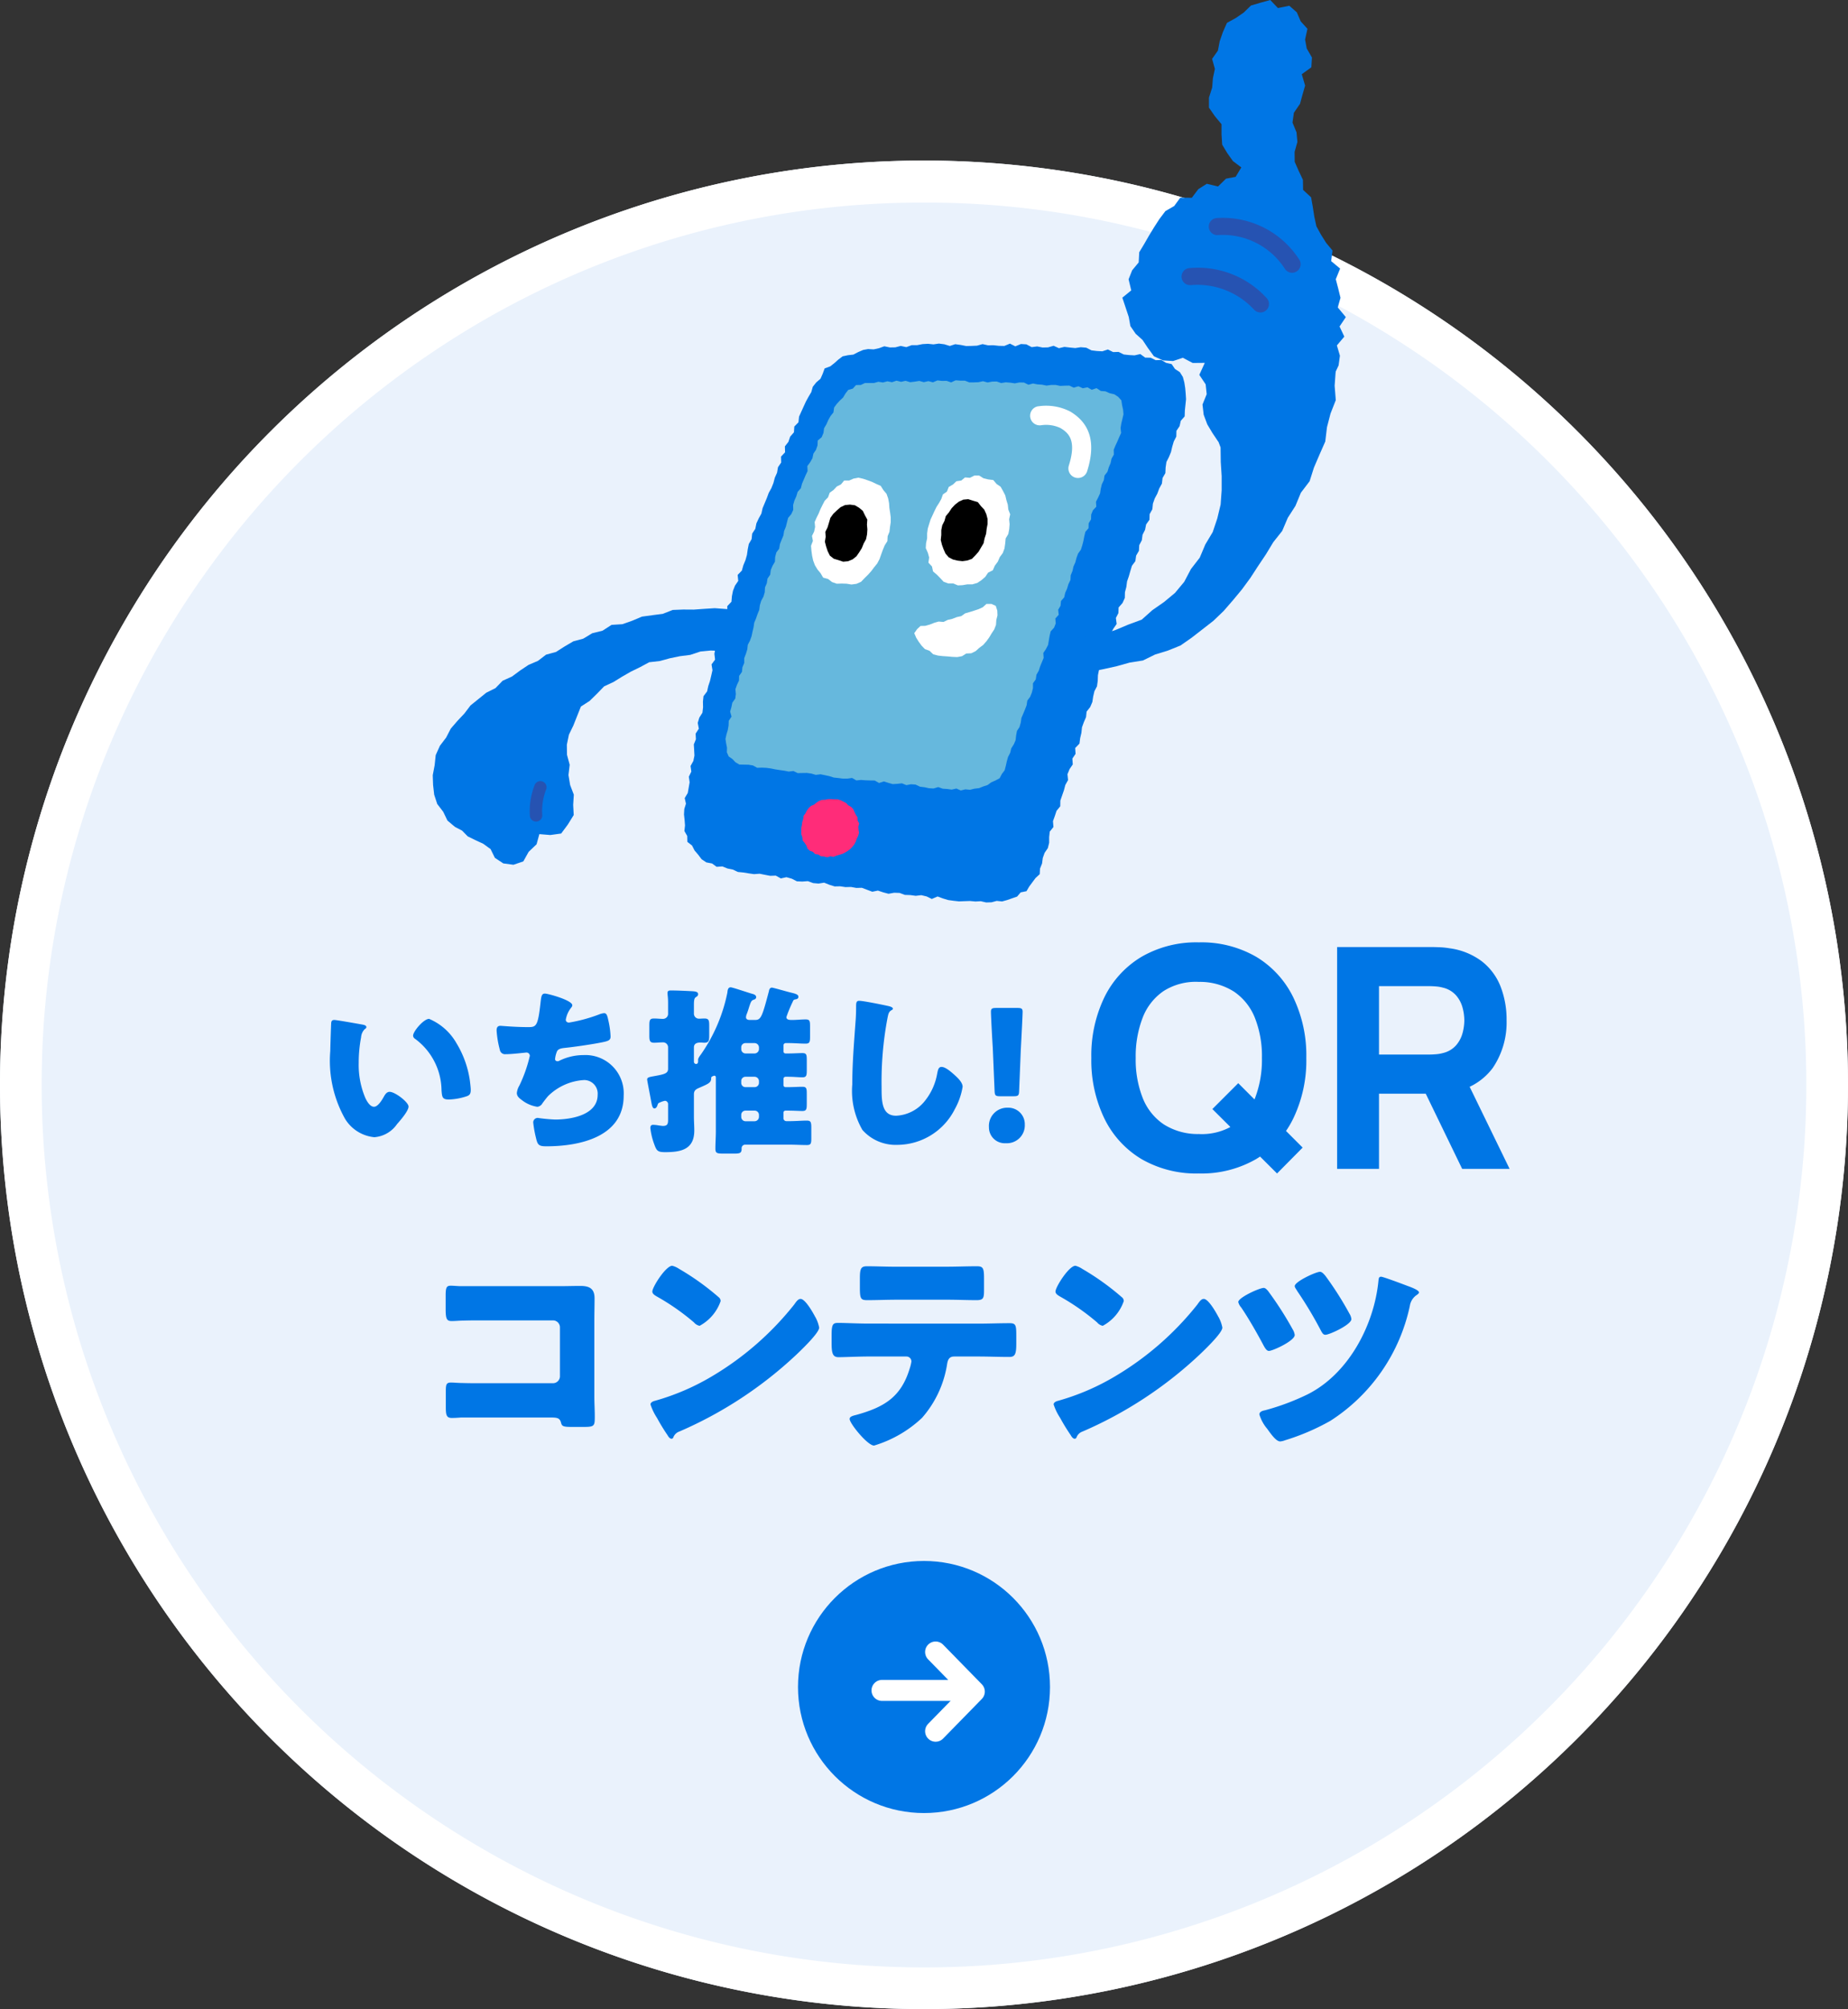 <svg xmlns="http://www.w3.org/2000/svg" xmlns:xlink="http://www.w3.org/1999/xlink" width="132" height="143.465" viewBox="0 0 132 143.465"><rect x="0" y="0" width="132" height="143.465" fill="#333333" stroke="none"/><defs><clipPath id="a"><rect width="28.496" height="11.839" fill="none"/></clipPath></defs><g transform="translate(-586 -459.535)"><path class="a" d="M66,0A66,66,0,1,1,0,66,66,66,0,0,1,66,0Z" transform="translate(586 471)" fill="#eaf2fc"/><path d="M66,3A62.692,62.692,0,0,0,30.778,13.758,63.193,63.193,0,0,0,7.95,41.478a62.913,62.913,0,0,0,5.808,59.743A63.193,63.193,0,0,0,41.478,124.05a62.913,62.913,0,0,0,59.743-5.808A63.193,63.193,0,0,0,124.05,90.522a62.913,62.913,0,0,0-5.808-59.743A63.193,63.193,0,0,0,90.522,7.95,62.6,62.6,0,0,0,66,3m0-3A66,66,0,1,1,0,66,66,66,0,0,1,66,0Z" transform="translate(586 471)" fill="#fff"/><g transform="translate(6 -12)"><path d="M-1.782.33l-4.62-4.6,1.848-1.848,4.6,4.6ZM-7.37.33A7.81,7.81,0,0,1-11.468-.7,6.888,6.888,0,0,1-14.118-3.6a9.548,9.548,0,0,1-.93-4.323,9.548,9.548,0,0,1,.93-4.323,6.888,6.888,0,0,1,2.651-2.893,7.81,7.81,0,0,1,4.1-1.034,7.81,7.81,0,0,1,4.1,1.034A6.888,6.888,0,0,1-.622-12.243,9.548,9.548,0,0,1,.308-7.92,9.548,9.548,0,0,1-.622-3.6,6.888,6.888,0,0,1-3.273-.7,7.81,7.81,0,0,1-7.37.33Zm0-2.816a4.292,4.292,0,0,0,2.508-.649,4.058,4.058,0,0,0,1.5-1.9,7.624,7.624,0,0,0,.5-2.882,7.455,7.455,0,0,0-.5-2.86,4.071,4.071,0,0,0-1.5-1.881,4.532,4.532,0,0,0-2.508-.693,4.292,4.292,0,0,0-2.508.649,4.058,4.058,0,0,0-1.5,1.9,7.624,7.624,0,0,0-.5,2.882,7.455,7.455,0,0,0,.5,2.86,4.071,4.071,0,0,0,1.5,1.881A4.532,4.532,0,0,0-7.37-2.486ZM2.508,0V-15.84H9.2q.231,0,.621.016a5.268,5.268,0,0,1,.7.071,4.9,4.9,0,0,1,2.326.935,4.233,4.233,0,0,1,1.337,1.8,6.508,6.508,0,0,1,.429,2.415,5.784,5.784,0,0,1-.99,3.4,4.408,4.408,0,0,1-3.1,1.744L9.2-5.368H5.5V0ZM11.44,0,8.316-6.446,11.4-7.04,14.828,0ZM5.5-8.162H9.064q.231,0,.506-.022a2.6,2.6,0,0,0,.506-.088,1.805,1.805,0,0,0,.935-.556,2.207,2.207,0,0,0,.457-.869,3.554,3.554,0,0,0,.127-.908,3.554,3.554,0,0,0-.127-.907,2.207,2.207,0,0,0-.457-.869,1.805,1.805,0,0,0-.935-.556,2.6,2.6,0,0,0-.506-.088q-.275-.022-.506-.022H5.5Z" transform="translate(673 555)" fill="#0076e5"/><path d="M-33.1-10.624c-.224,0-.464-.032-.7-.032-.288,0-.368.1-.368.7v.96c0,.72.08.864.432.864.272,0,.544-.032.832-.032.448-.016.912-.016,1.376-.016h5.024a.5.5,0,0,1,.5.5v3.488a.5.5,0,0,1-.5.5H-31.52c-.512,0-1.008,0-1.5-.016-.24,0-.56-.032-.768-.032-.336,0-.368.144-.368.624v1.136c0,.56.048.768.432.768.224,0,.448-.016.656-.032h6.288c.528,0,.752,0,.848.352.064.256.128.32.736.32h.912c.752,0,.768-.08.768-.752,0-.48-.032-.944-.032-1.408V-8.144c0-.528.016-1.072.016-1.616,0-.688-.368-.88-1.008-.88-.48,0-.96.016-1.44.016Zm15.12-1.456c-.464,0-1.424,1.52-1.424,1.84,0,.16.16.256.288.336a16.479,16.479,0,0,1,2.688,1.872.7.7,0,0,0,.4.24,3.179,3.179,0,0,0,1.5-1.76.342.342,0,0,0-.144-.288,18.27,18.27,0,0,0-2.816-2.016A1.622,1.622,0,0,0-17.984-12.08Zm9.168,2.368c-.176,0-.3.176-.448.384-.032.048-.064.08-.1.128a21.427,21.427,0,0,1-5.776,5.008,16.848,16.848,0,0,1-4.1,1.76c-.128.032-.3.112-.3.256a4.047,4.047,0,0,0,.464.96A14.093,14.093,0,0,0-18.32.016c.064.112.16.256.288.256a.139.139,0,0,0,.128-.1.694.694,0,0,1,.432-.416A28.958,28.958,0,0,0-9.12-5.728c.336-.32,1.632-1.552,1.632-1.936a2.545,2.545,0,0,0-.272-.752c-.048-.064-.064-.128-.1-.176C-8-8.848-8.5-9.712-8.816-9.712Zm6.7-2.3c-.64,0-1.3-.032-1.968-.032-.448,0-.5.208-.5.9v.56c0,.816.032.96.512.96.72,0,1.44-.032,2.16-.032H1.632c.7,0,1.408.032,2.128.032.512,0,.528-.176.528-.784v-.736c0-.736-.048-.9-.5-.9-.736,0-1.472.032-2.224.032ZM-4-7.952C-4.7-7.952-5.648-8-6.1-8c-.384,0-.5.048-.5.864v.592c0,.752.1.992.5.992.416,0,1.44-.048,2.1-.048h2.736A.353.353,0,0,1-.9-5.232a3,3,0,0,1-.128.512C-1.648-2.688-2.864-1.984-4.8-1.44c-.24.064-.512.112-.512.3,0,.32,1.28,1.9,1.744,1.9A8.6,8.6,0,0,0-.144-1.216,7.569,7.569,0,0,0,1.648-5.04c.048-.32.144-.56.512-.56H3.872c.736,0,1.472.032,2.208.032.4,0,.512-.16.512-.928V-7.1c0-.736-.032-.88-.48-.88-.736,0-1.5.032-2.24.032ZM10.816-12.08c-.464,0-1.424,1.52-1.424,1.84,0,.16.16.256.288.336a16.479,16.479,0,0,1,2.688,1.872.7.7,0,0,0,.4.24,3.179,3.179,0,0,0,1.5-1.76.342.342,0,0,0-.144-.288,18.27,18.27,0,0,0-2.816-2.016A1.622,1.622,0,0,0,10.816-12.08Zm9.168,2.368c-.176,0-.3.176-.448.384-.032.048-.064.08-.1.128a21.427,21.427,0,0,1-5.776,5.008,16.848,16.848,0,0,1-4.1,1.76c-.128.032-.3.112-.3.256a4.047,4.047,0,0,0,.464.96A14.093,14.093,0,0,0,10.48.016c.064.112.16.256.288.256a.139.139,0,0,0,.128-.1.694.694,0,0,1,.432-.416A28.958,28.958,0,0,0,19.68-5.728c.336-.32,1.632-1.552,1.632-1.936a2.545,2.545,0,0,0-.272-.752c-.048-.064-.064-.128-.1-.176C20.8-8.848,20.3-9.712,19.984-9.712Zm4.272-.784c-.3,0-1.808.688-1.808,1.008a.9.9,0,0,0,.208.384c.656.96,1.392,2.32,1.568,2.656.144.272.256.448.416.448.272,0,1.84-.72,1.84-1.136a1,1,0,0,0-.144-.4A24.473,24.473,0,0,0,24.56-10.3C24.48-10.384,24.384-10.5,24.256-10.5Zm4.032-1.152c-.3,0-1.808.7-1.808,1.024,0,.1.144.272.192.368a27.827,27.827,0,0,1,1.6,2.656c.16.3.224.448.4.448.288,0,1.856-.72,1.856-1.12A.885.885,0,0,0,30.4-8.64a23.473,23.473,0,0,0-1.728-2.72C28.576-11.472,28.432-11.648,28.288-11.648Zm4.352.352c-.144,0-.16.112-.176.256-.3,3.184-2.144,6.7-5.1,8.16a17.016,17.016,0,0,1-3.008,1.12c-.176.032-.4.1-.4.3a2.864,2.864,0,0,0,.56,1.024c.288.4.64.9.928.9a1.148,1.148,0,0,0,.336-.08,16.156,16.156,0,0,0,3.248-1.392A12.947,12.947,0,0,0,34.7-9.2a1.151,1.151,0,0,1,.416-.736c.112-.08.24-.16.24-.24,0-.176-.64-.4-.816-.464C34.288-10.736,32.8-11.3,32.64-11.3Z" transform="translate(646 574)" fill="#0076e5"/><path d="M-24.122-8.632c-.143,0-.208.065-.221.208-.013.182-.065,1.755-.065,2a8.455,8.455,0,0,0,1.053,4.849A2.755,2.755,0,0,0-21.262-.26,2.166,2.166,0,0,0-19.637-1.2c.221-.247.819-.936.819-1.248S-19.78-3.5-20.17-3.5c-.195,0-.312.169-.4.325-.117.208-.416.741-.715.741s-.52-.416-.624-.637a6.049,6.049,0,0,1-.468-2.5,9.581,9.581,0,0,1,.169-1.82.919.919,0,0,1,.247-.572c.091-.065.13-.1.13-.156,0-.117-.143-.156-.273-.182C-22.431-8.359-23.953-8.632-24.122-8.632Zm5.629,1.118a.268.268,0,0,0,.13.221,4.626,4.626,0,0,1,1.9,3.679c.039.494.052.663.533.663A4.489,4.489,0,0,0-14.7-3.172c.26-.078.325-.2.325-.468,0-.156-.039-.468-.065-.676A7.075,7.075,0,0,0-15.4-6.981a4.066,4.066,0,0,0-1.95-1.729C-17.739-8.71-18.493-7.813-18.493-7.514Zm9.4-3c-.221,0-.247.234-.286.546-.195,1.807-.312,1.846-.9,1.846-.962,0-1.872-.091-1.976-.091-.221,0-.273.143-.273.338A6.952,6.952,0,0,0-12.3-6.513a.381.381,0,0,0,.429.325c.468,0,1.4-.117,1.469-.117a.236.236,0,0,1,.247.234A10.053,10.053,0,0,1-10.9-3.952a1.3,1.3,0,0,0-.182.533c0,.247.182.377.39.533a2.346,2.346,0,0,0,1.079.455.491.491,0,0,0,.364-.26c.117-.156.273-.364.4-.507A3.982,3.982,0,0,1-6.273-4.342a.969.969,0,0,1,.962,1.053c0,1.456-1.911,1.768-3.042,1.768a12.263,12.263,0,0,1-1.235-.117.322.322,0,0,0-.325.325A8.022,8.022,0,0,0-9.718-.221c.117.507.195.611.741.611,2.353,0,5.525-.65,5.525-3.614a2.736,2.736,0,0,0-2.873-2.9,3.915,3.915,0,0,0-1.716.4.251.251,0,0,1-.13.039c-.1,0-.182-.052-.182-.156A1.963,1.963,0,0,1-8.21-6.4c.1-.182.325-.208.52-.234.754-.078,1.911-.247,2.639-.39.507-.1.663-.156.663-.429a6.14,6.14,0,0,0-.143-1.079c-.091-.416-.13-.585-.325-.585a1.363,1.363,0,0,0-.377.1,11.186,11.186,0,0,1-2.119.572c-.13,0-.234-.065-.234-.208a1.865,1.865,0,0,1,.364-.832c.052-.065.1-.117.1-.2C-7.118-10.036-8.847-10.517-9.094-10.517ZM4.946-1.846a.3.3,0,0,1,.312-.312H5.9a.308.308,0,0,1,.312.312v.13A.316.316,0,0,1,5.9-1.4H5.258a.308.308,0,0,1-.312-.312Zm0-2.418a.3.3,0,0,1,.312-.312H5.9a.316.316,0,0,1,.312.312v.117a.308.308,0,0,1-.312.312H5.258a.3.3,0,0,1-.312-.312Zm0-2.405a.3.3,0,0,1,.312-.312H5.9a.316.316,0,0,1,.312.312v.117A.316.316,0,0,1,5.9-6.24H5.258a.308.308,0,0,1-.312-.312Zm1.976-4.017c-.494,1.872-.572,2.054-1,2.054H5.557c-.13,0-.273-.039-.273-.2a.769.769,0,0,1,.065-.247c.078-.208.13-.377.169-.507.117-.351.156-.442.325-.494.091-.026.169-.078.169-.182,0-.143-.143-.2-.273-.234-.247-.065-1.417-.468-1.547-.468-.2,0-.221.221-.234.364A11.752,11.752,0,0,1,2.086-6.2c-.065.091-.221.286-.221.4v.13c0,.091-.039.182-.143.182a.161.161,0,0,1-.156-.169V-6.669c0-.3.247-.351.468-.351.1,0,.208.013.273.013.325,0,.351-.143.351-.533v-.689c0-.364-.026-.507-.338-.507-.13,0-.26.013-.4.013A.356.356,0,0,1,1.566-9.1v-.559c0-.325.013-.507.117-.585s.182-.1.182-.234c0-.182-.247-.195-.429-.208-.52-.026-1.066-.052-1.521-.052-.117,0-.234.013-.234.169,0,.221.039.273.039.728v.754a.359.359,0,0,1-.364.377c-.208,0-.416-.026-.637-.026-.312,0-.338.117-.338.533v.663c0,.377.026.533.338.533.221,0,.429-.026.637-.026a.355.355,0,0,1,.364.364v1.521c0,.325-.247.39-.884.507-.416.078-.611.091-.611.26,0,.078.221,1.183.286,1.56.052.273.091.507.234.507.1,0,.169-.1.2-.182.052-.143.052-.195.169-.234A1.529,1.529,0,0,1-.5-2.86.237.237,0,0,1-.28-2.6v1.079c0,.286-.026.455-.364.455-.078,0-.195-.026-.26-.026a2.719,2.719,0,0,0-.442-.052c-.156,0-.2.091-.2.234A4.813,4.813,0,0,0-1.281.208c.182.507.247.6.806.6C.656.806,1.592.611,1.592-.741c0-.325-.026-.65-.026-.988V-3.315c0-.3.156-.377.4-.481.624-.273.806-.351.832-.624,0-.091,0-.117.039-.156a.548.548,0,0,1,.195-.078.113.113,0,0,1,.1.117V-.819C3.139-.364,3.1.1,3.1.559c0,.325.117.351.572.351h.767c.39,0,.533-.026.533-.338V.52a.25.25,0,0,1,.26-.247H8.417C8.833.273,9.236.3,9.639.3c.286,0,.312-.117.312-.494V-.9c0-.429-.026-.546-.325-.546-.351,0-.78.039-1.209.039H8.17a.205.205,0,0,1-.208-.208v-.4a.144.144,0,0,1,.143-.143h.182c.416,0,.767.026,1.027.026.286,0,.312-.13.312-.494V-3.38c0-.364-.026-.481-.312-.481s-.6.026-1.027.026H8.106a.144.144,0,0,1-.143-.143V-4.42a.148.148,0,0,1,.143-.156h.182c.416,0,.767.039,1.027.039.286,0,.312-.13.312-.507v-.741c0-.364-.026-.481-.312-.481s-.6.026-1.027.026H8.106a.144.144,0,0,1-.143-.143v-.429a.161.161,0,0,1,.156-.169h.208c.416,0,.832.039,1.222.039.286,0,.312-.13.312-.494V-8.19c0-.364-.026-.481-.312-.481-.325,0-.637.039-.962.039-.182,0-.416,0-.416-.208a10.025,10.025,0,0,1,.455-1.1c.039-.091.052-.143.221-.169.065-.013.182-.039.182-.182,0-.182-.286-.234-.6-.312-.169-.039-1.209-.338-1.287-.338C6.974-10.946,6.935-10.764,6.922-10.686ZM13.371-10c-.221,0-.221.169-.221.455s-.013.741-.039,1.014c-.1,1.4-.234,3-.234,4.5A5.566,5.566,0,0,0,13.6-.78,3.171,3.171,0,0,0,16.114.286,4.617,4.617,0,0,0,20.2-2.262a4.893,4.893,0,0,0,.559-1.6c0-.325-.39-.676-.624-.884-.208-.182-.6-.533-.884-.533-.221,0-.26.234-.312.494A4.251,4.251,0,0,1,18.1-2.9,2.786,2.786,0,0,1,16.01-1.794c-1.04,0-1.04-1.053-1.04-2.08a24.406,24.406,0,0,1,.416-4.862c.065-.325.091-.481.3-.6a.126.126,0,0,0,.091-.1c0-.1-.182-.156-.286-.182C15.074-9.711,13.67-10,13.371-10ZM24.395-3.185c.338,0,.39-.052.4-.39L24.914-6.5c.052-.975.13-2.457.13-2.717,0-.221-.078-.273-.364-.273H23.146c-.286,0-.364.052-.364.273,0,.26.078,1.755.13,2.561l.13,3.081c.013.338.065.39.4.39Zm-.416.819A1.3,1.3,0,0,0,22.639-.975,1.131,1.131,0,0,0,23.848.169,1.278,1.278,0,0,0,25.2-1.17,1.175,1.175,0,0,0,23.979-2.366Z" transform="translate(628 553)" fill="#0076e5"/></g><g transform="translate(1 -4)"><g transform="translate(644.094 511.998) rotate(149)"><path d="M25.333,0l.727.157.572.456.311.65-.059.693.256.6.36.531.315.489.135.562.3.491.226.661-.064.692.08.7-.157.682L28.045,8l-.336.606-.48.537-.443.587-.6.416-.68.271-.616.379-.687.227-.694.194-.679.271-.718.1-.717.1-.731-.058-.71.188-.727-.086-.721.07-.723.034-.72-.1-.728.081-.711-.2-.726.02-.725-.008-.7-.2-.754,0-.721-.222-.767.024-.686-.356-.731-.15-.748-.108-.69-.295-.684-.3-.755-.128-.66-.362-.641-.391L4.962,8.8,4.3,8.456l-.611-.431L3.075,7.6l-.59-.454-.692-.323-.586-.468-.469-.6-.545-.5L0,4.528l.071-.806.72-.367.737.089.648.388.6.462.741.223.592.464.653.362.708.255.629.412.674.322.739.165.681.3.7.246.714.2.691.316.751.036.724.064.724.014.725-.009.727.077.716-.191.7-.166.748-.025.589-.448.57-.435.606-.395.495-.536.366-.629.2-.707.453-.584.264-.67.131-.729.414-.6.34-.641L21.26.614l.73-.3.722.309.636.457L23.891.56,24.653.39Z" transform="translate(0 0)" fill="#0076e5"/><g transform="translate(0 0)"><g transform="translate(0 0)" clip-path="url(#a)"><path d="M29.843,13.244a.439.439,0,0,0,.244-.074,5.069,5.069,0,0,0,1.449-1.728.442.442,0,0,0-.79-.4A4.225,4.225,0,0,1,29.6,12.435a.441.441,0,0,0,.245.809" transform="translate(-8.281 -8.895)" fill="#2653b2"/></g></g></g><g transform="translate(633.857 463.535)"><g transform="translate(0 24.541)"><path d="M2628.2,1760.809l-.357.153-.346.18-.385.044-.38.079-.31.234-.282.253-.293.23-.4.146-.141.385-.156.354-.3.257-.249.311-.109.385-.2.338-.187.343-.163.356-.162.356-.161.357-.044.407-.295.3-.027.414-.271.31-.124.372-.251.32.012.427-.289.305.01.426-.226.331-.067.394-.16.357-.1.38-.145.363-.191.345-.135.367-.151.361-.151.361-.086.384-.191.346-.166.356-.077.388-.222.336-.043.4-.2.345-.077.387-.055.394-.108.377-.15.362-.106.38-.3.309.042.427-.231.337-.144.365-.077.386-.033.4-.3.318.01.413-.171.358,0,.409-.088.381-.115.374-.084.381-.2.349-.2.351-.071.386.05.416-.254.338.067.419-.087.381-.089.38-.124.371-.083.38-.258.341-.04.391.009.4-.045.389-.224.352-.111.376.078.413-.229.353.02.4-.149.369.024.4.02.4-.077.38-.2.361.055.4-.178.367.057.4-.067.381-.067.381-.218.364.089.4-.118.379-.022.39.043.392.03.39-.043.4.2.352.01.422.335.262.179.351.256.3.248.328.336.225.411.078.327.238.413-.028.362.148.381.077.363.171.389.038.381.062.381.055.4-.029.38.077.381.072.394-.014.362.2.4-.088.38.107.365.187.389.017.4-.029.373.14.387.034.4-.064.372.15.379.117.392-.008.382.057.392-.009.381.068.394-.009.374.141.374.14.4-.082.379.127.38.1.4-.073.39.013.374.141.391.013.386.052.4-.046.38.091.371.18.411-.178.378.141.38.114.386.053.386.043.391-.015.391-.013.386.036.39-.02.38.088.386-.011.37-.1.383.039.362-.1.353-.123.358-.124.255-.3.414-.085.2-.339.223-.3.223-.3.3-.275.021-.4.146-.364.051-.391.13-.368.231-.338.095-.38v-.407l.044-.394.262-.328-.033-.417.132-.367.122-.37.266-.326.006-.406.128-.368.128-.368.1-.38.195-.349-.042-.42.149-.361.23-.338-.029-.416.229-.338-.028-.416.305-.314.051-.391.089-.381.041-.394.133-.366.156-.36.041-.394.257-.328.154-.36.058-.39.089-.38.184-.351.053-.391.014-.4.077-.381.121-.37.127-.368.226-.337.027-.4.207-.343.157-.36-.028-.417.19-.349.234-.335-.057-.426.182-.352.014-.4.281-.321.162-.358.009-.406.1-.38.051-.393.128-.369.107-.376.113-.374.246-.331.054-.393.2-.347.022-.4.184-.351.052-.393.179-.352.077-.385.237-.333.014-.406.194-.347.04-.4.129-.368.187-.349.136-.366.191-.349.046-.4.2-.345.018-.405.058-.392.178-.351.149-.361.088-.38.111-.374.18-.351.009-.408.225-.335.086-.381.277-.315.014-.424.042-.4.042-.4-.025-.4-.034-.395-.062-.4-.105-.395-.218-.347-.348-.226-.235-.347-.406-.093-.334-.2-.405.013-.355-.175-.393-.009-.349-.253-.409.093-.388-.021-.382-.042-.368-.183-.392.012-.372-.186-.4.131-.388-.021-.386-.047-.376-.192-.388-.033-.394.06-.388-.037-.387-.045-.395.091-.377-.171-.4.114-.39.009-.385-.077-.391.051-.382-.2-.389-.022-.4.165-.383-.194-.4.166-.39-.008-.389-.042-.389.005-.39-.086-.391.111-.39.018-.389.008-.39-.077-.39-.054-.387.126-.391-.12-.391-.05-.385.057-.391-.041-.389.022-.386.075h-.39l-.384.141-.4-.086-.384.1-.389.007-.4-.082-.377.137-.382.084-.4-.023Z" transform="translate(-2615.4 -1760.362)" fill="#0076e5"/><g transform="translate(2.952 2.603)" opacity="0.8"><path d="M2627.793,1766.392l-.049.35-.208.26-.161.287-.132.3-.167.284-.046.34-.127.3-.281.236-.015.35-.107.309-.187.278-.068.326-.164.287-.2.275.016.359-.143.3-.126.3-.129.3-.081.321-.232.265-.094.316-.135.3-.092.316.008.352-.139.3-.225.268-.083.317-.079.317-.124.3-.054.329-.126.3-.12.306-.053.328-.205.277-.083.317-.017.341-.17.29-.127.3-.041.333-.193.284-.049.33-.13.3-.017.34-.093.317-.161.294-.095.316-.043.332-.125.307-.107.312-.127.3-.048.329-.075.317-.069.323-.112.309-.156.3-.036.331-.1.316-.118.308v.341l-.129.306-.035.332-.2.286-.011.337-.144.3-.111.311.031.346-.042.327-.209.289-.067.323-.09.316.1.357-.2.3-.011.333-.056.323-.095.316-.072.323.049.321.061.306-.011.323.131.3.266.186.22.23.276.163.329.006.326.006.318.054.3.166.33-.011.325.015.322.043.317.065.322.05.321.044.317.064.333-.04.309.15.328-.007.328-.005.322.045.316.093.333-.043.318.065.316.069.316.1.324.034.322.042.328,0,.333-.047.307.176.332-.034.325.025.327.011.328.005.308.177.341-.112.317.1.316.091.329-.019.331-.036.316.129.334-.063.324.024.315.15.323.039.32.071.326.018.336-.1.316.114.324.022.323.044.332-.077.314.139.328-.081.329.032.322-.08.326-.037.3-.122.309-.1.262-.194.3-.13.3-.163.156-.3.2-.264.085-.32.071-.321.09-.316.151-.294.075-.317.183-.285.129-.3.037-.332.059-.325.184-.284.089-.316.046-.33.13-.3.124-.3.118-.306.048-.328.205-.277.121-.3.079-.317v-.346l.2-.278.047-.33.166-.289.1-.313.125-.3.124-.3-.024-.354.19-.28.151-.295.055-.326.056-.327.075-.317.243-.263.118-.3-.028-.356.242-.262-.04-.359.169-.288.032-.335.231-.266.071-.321.134-.3.094-.316.146-.3.019-.339.125-.3.071-.323.135-.3.082-.317.113-.307.2-.279.1-.311.081-.317.063-.325.075-.317.228-.267.008-.344.171-.287.012-.342.121-.3.243-.261-.023-.354.153-.293.138-.3.05-.329.075-.317.144-.3.049-.329.211-.272.094-.313.128-.3.069-.321.165-.289-.009-.347.125-.3.139-.3.128-.3.135-.3-.038-.354.054-.328.079-.323.075-.327-.029-.333-.071-.322-.052-.339-.227-.254-.281-.183-.326-.075-.3-.133-.33-.026-.31-.2-.344.113-.3-.174-.336.067-.311-.142-.336.1-.314-.149-.327.006-.327.016-.32-.068-.325,0-.328.047-.322-.066-.323-.021-.322-.062-.33.086-.319-.156-.325-.006-.328.064-.323-.049-.325-.025-.326.052-.322-.111-.324.008-.327.062-.323-.09-.327.071-.327.012-.326,0-.323-.124-.326,0-.325-.024-.324.149-.325-.111-.325.006-.326-.037-.323.138-.325-.086-.325.074-.326-.089-.325.053-.326.038-.326-.1-.322.074-.327-.082-.324.11-.325-.066-.322.085-.326-.051-.323.091-.32,0h-.319l-.292.138-.341.005-.226.253-.329.094-.2.259-.165.281-.236.222-.222.24Z" transform="translate(-2620.022 -1764.437)" fill="#7fc8db"/></g><g transform="translate(9.072 9.568)"><path d="M2632.975,1775.343l-.335.067-.307.136h-.361l-.228.278-.3.15-.228.245-.277.2-.119.33-.238.242-.156.3-.148.3-.127.309-.149.3-.138.31.032.354-.068.325-.154.314.065.358-.134.348.03.355.047.353.077.348.125.332.181.3.222.267.184.316.356.1.281.218.335.116.358-.011.341.011.352.057.355-.047.331-.145.25-.262.246-.243.231-.257.208-.277.221-.272.163-.311.117-.331.119-.328.133-.322.192-.3.018-.352.131-.32.038-.34.052-.339,0-.343-.044-.34-.052-.335-.023-.342-.065-.341-.116-.328-.226-.267-.189-.3-.327-.143-.3-.144-.312-.115-.323-.108Z" transform="translate(-2629.604 -1775.343)" fill="#fff"/></g><g transform="translate(10.059 11.492)"><path d="M2632.947,1778.355l-.353.033-.319.151-.264.23-.257.244-.207.288-.1.343-.1.332-.16.323.024.358-.056.351.09.342.109.33.157.318.28.222.335.1.333.112.349-.033.324-.132.277-.22.2-.29.185-.295.129-.324.173-.313.071-.345.023-.351-.03-.347.026-.356-.171-.312-.15-.311-.264-.222-.3-.178Z" transform="translate(-2631.15 -1778.355)"/></g><g transform="translate(17.255 9.407)"><path d="M2645.058,1782.928l.344-.059.36,0,.349-.1.3-.2.27-.232.2-.3.339-.171.146-.333.212-.283.139-.325.215-.29.123-.334.051-.355.032-.355.189-.317.066-.348.028-.352-.035-.354.076-.35-.134-.343-.037-.343-.1-.329-.08-.337-.158-.308-.173-.308-.29-.2-.237-.28-.367-.046-.334-.082-.306-.192-.343,0-.32.161-.347-.028-.268.222-.349.052-.246.233-.3.172-.131.334-.286.2-.116.326-.162.289-.181.28-.147.3-.138.3-.139.3-.1.316-.1.334-.045.346,0,.348-.076.344-.021.351.15.335.092.33-.051.374.253.273.076.353.271.23.24.244.247.265.333.119h.357l.327.139Z" transform="translate(-2642.417 -1775.091)" fill="#fff"/></g><g transform="translate(18.34 11.104)"><path d="M2646.078,1777.748l-.355.032-.32.149-.274.216-.237.252-.19.29-.226.272-.095.34-.158.314-.07.344,0,.352-.037.348.082.34.117.323.139.314.229.264.308.16.335.079.342.038.339-.047.334-.116.249-.253.231-.264.176-.3.179-.3.071-.347.109-.333.039-.348.065-.347v-.355l-.089-.346-.147-.325-.241-.254-.221-.283-.343-.1Z" transform="translate(-2644.116 -1777.748)"/></g><g transform="translate(16.449 18.58)"><path d="M2646.309,1789.457l-.257.234-.3.139-.319.106-.319.1-.322.092-.282.2-.327.072-.314.123-.325.075-.3.146-.351-.029-.319.092-.313.124-.32.091-.339.008-.248.231-.2.286.14.326.18.286.2.274.24.25.33.121.262.248.338.091.345.04.342.022.343.032.349.015.344-.064.3-.19.36-.018.313-.154.26-.234.277-.206.227-.258.2-.275.175-.292.19-.287.122-.321.023-.348.084-.332-.014-.34-.109-.337-.315-.142Z" transform="translate(-2641.155 -1789.453)" fill="#fff"/></g><g transform="translate(8.381 32.522)"><path d="M2630.444,1811.283l-.219.045-.227.011-.213.076-.189.125-.171.142-.213.087-.163.154-.134.178-.1.2-.134.179-.026.228-.067.208-.028.217-.04.217v.444l.074.211.02.228.146.178.122.183.079.219.165.155.219.08.163.16.226.034.194.124.224.016.22.056.223-.07.224.035.209-.082.21-.062.209-.062.2-.1.187-.114.178-.132.153-.16.139-.174.106-.2.071-.209.1-.2.062-.216-.036-.227-.013-.218.061-.227-.109-.2-.008-.228-.121-.19-.1-.2-.089-.208-.157-.16-.2-.11-.152-.165-.2-.1-.2-.1-.215-.063h-.224l-.22-.012Z" transform="translate(-2628.522 -1811.283)" fill="#ff2c79"/></g><path d="M2657.506,1772.46a.684.684,0,0,1-.631-.891c.57-1.8-.014-2.326-.605-2.678a2.421,2.421,0,0,0-1.359-.2.685.685,0,0,1-.233-1.351l.024,0a3.768,3.768,0,0,1,2.269.373c1.448.864,1.844,2.26,1.21,4.268A.685.685,0,0,1,2657.506,1772.46Z" transform="translate(-2629.386 -1762.869)" fill="#fff"/></g><g transform="translate(27.068)"><g transform="translate(4.25)"><path d="M2675.464,1716.057l-.695.193-.679.2-.516.5-.561.388-.641.352-.291.659-.227.655-.129.669-.415.587.2.717-.141.658-.054.677-.229.717,0,.714.426.615.473.569v.725l.046.734.36.6.407.573.6.453-.407.674-.685.128-.573.559-.8-.192-.608.385-.462.613-.826-.006-.433.595-.629.363-.43.57-.375.581-.359.588-.344.6-.361.6-.039.725-.467.565-.255.642.191.79-.637.521.251.755.208.624.116.65.376.548.492.441.378.568.437.6.652.294.717.044.694-.231.705.37.864-.008-.391.857.453.678.074.7-.3.741.084.726.257.689.377.63.4.595.688.211.626.223.667-.012.707.3.71-.072.524-.613.636-.216.529-.423.63-.262.675-.253.314-.666.36-.575.164-.676.277-.605.786-.434.012-.727.3-.638.093-.691-.217-.734.531-.627-.34-.723.448-.67-.576-.692.195-.687-.164-.67-.172-.658.309-.759-.64-.533.1-.754-.456-.547-.368-.584-.33-.6-.149-.687-.109-.7-.122-.685-.571-.529-.012-.719-.3-.634-.287-.652-.007-.708.2-.714-.063-.681-.288-.7.1-.7.436-.635.178-.654.188-.65-.24-.813.685-.491.043-.7-.375-.65-.116-.634.169-.766-.479-.53-.281-.649-.537-.469-.811.166Z" transform="translate(-2664.907 -1716.057)" fill="#0076e5"/><path d="M2681.2,1746.06a.613.613,0,0,1-.51-.273,5.278,5.278,0,0,0-4.763-2.42.61.61,0,0,1-.14-1.212,6.49,6.49,0,0,1,5.92,2.958.61.61,0,0,1-.508.946Z" transform="translate(-2669.081 -1726.582)" fill="#2653b2"/><path d="M2677.6,1751.307a.611.611,0,0,1-.474-.224,5.518,5.518,0,0,0-4.5-1.726.61.61,0,0,1-.141-1.211,6.647,6.647,0,0,1,5.588,2.165.61.61,0,0,1-.471,1Z" transform="translate(-2667.747 -1728.997)" fill="#2653b2"/></g><g transform="translate(0 24.676)"><path d="M2668.376,1762.762l.3.978.365.964.013,1.038.064,1.011,0,1.012-.073,1.018-.239.995-.326.971-.527.881-.4.947-.629.814-.481.913-.655.787-.785.653-.83.577-.767.684-.959.353-.935.394-.971.3-1,.167-.942.105-.346.743-.151.832-.314.807,1.006-.024.962.036.941-.185.933-.208.919-.257.948-.15.863-.424.917-.282.9-.363.792-.552.759-.589.8-.623.73-.7.665-.766.647-.78.6-.818.552-.849.562-.839.523-.864.635-.8.4-.939.547-.852.387-.937.625-.823.308-.972.4-.931.41-.932.122-1.022.253-.974.376-.959-.082-1.027.073-1-.092-1-.649-.709-.943-.152-.961.286-.892.471-.881.5-.814.6-.719.718-.821.6-.631.8-.711.718Z" transform="translate(-2657.782 -1757.432)" fill="#0076e5"/></g></g></g></g><g transform="translate(643 571)"><circle cx="9" cy="9" r="9" fill="#0076e5"/><g transform="translate(4 5)"><path d="M0,0,3.955.045,4,4" transform="translate(5.829 1.5) rotate(45)" fill="none" stroke="#fff" stroke-linecap="round" stroke-linejoin="round" stroke-width="1.5"/><path d="M6,0H0" transform="translate(2 4.243)" fill="none" stroke="#fff" stroke-linecap="round" stroke-width="1.5"/></g></g></g></svg>
